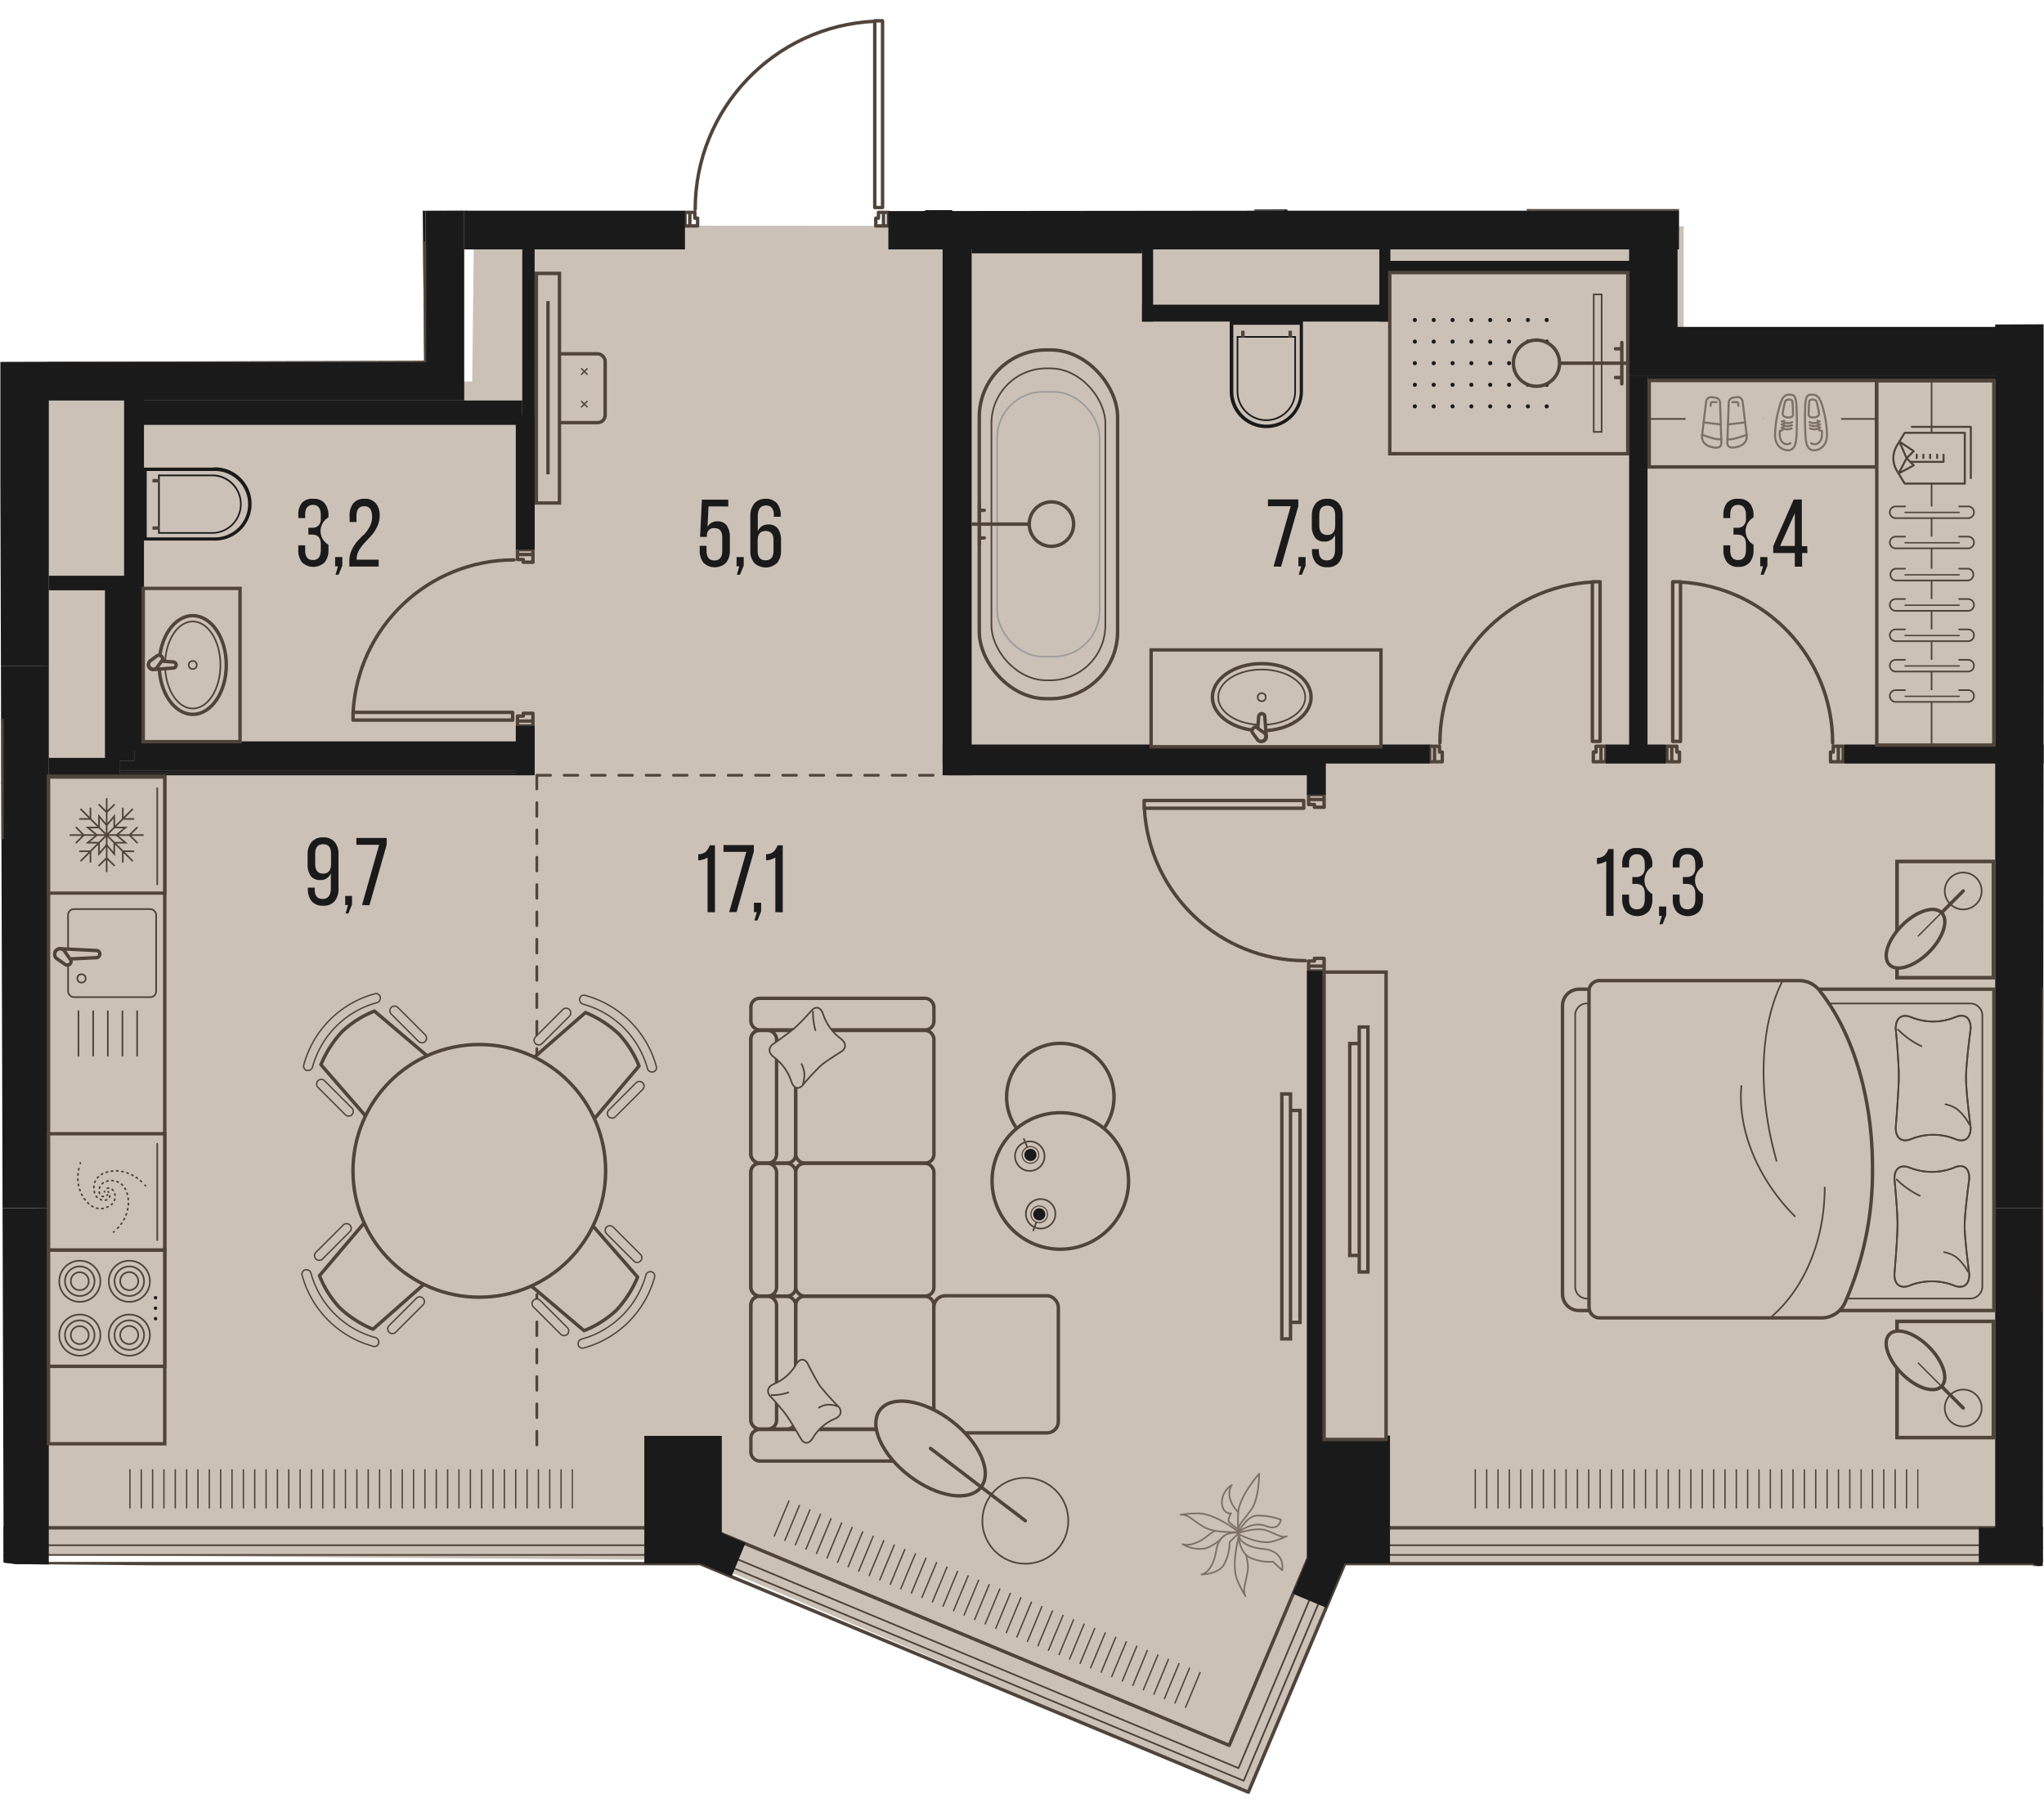 <svg version="1.1" xmlns="http://www.w3.org/2000/svg" xmlns:xlink="http://www.w3.org/1999/xlink" viewBox="199.607 408.297 299.166 263.818"><path d="m199.607 461.26 62.08-.187-.204-21.934 38.4-.138 5.86-26.331 24.952-4.373 2.48 30.761 112.185-.227-.046 17.162 53.459-.237-.183 181.721-101.955.663-13.741 33.975-81.466-34.042-99.44-.87c-.616-.08-1.233-.158-1.85-.237l-.53-175.706Z" fill="none"></path><path d="M206.347 464.129h62.37l.27-22.82 177.05.1v18.385h52.285v177.295l-101.893.039-14.11 33.45-79.941-33.95-97.574-.765 1.543-171.734Z" fill="#cbc1b7"></path><clipPath id="a"><path d="m199.607 461.26 62.08-.187-.204-21.934 38.4-.138 5.86-26.331 24.952-4.373 2.48 30.761 112.185-.227-.046 17.162 53.459-.237-.183 181.721-101.955.663-13.741 33.975-81.466-34.042-99.44-.87c-.616-.08-1.233-.158-1.85-.237l-.53-175.706Z" fill="none"></path></clipPath><g clip-path="url(#a)"><defs><clipPath></clipPath><clipPath></clipPath><clipPath></clipPath><clipPath></clipPath><clipPath></clipPath><clipPath></clipPath><clipPath></clipPath><clipPath></clipPath><clipPath></clipPath><clipPath></clipPath><clipPath></clipPath><clipPath></clipPath><clipPath></clipPath><clipPath></clipPath><clipPath></clipPath><clipPath></clipPath><clipPath></clipPath><clipPath></clipPath><clipPath></clipPath><clipPath id="b"><path fill="none" d="M414.2 623.318h66.19v6.08H414.2z"></path></clipPath><clipPath id="c"><path transform="rotate(-67.37 343.425 643.006)" fill="none" d="M340.385 609.656h6.08v66.7h-6.08z"></path></clipPath><clipPath id="d"><path fill="none" d="M217.28 623.318h66.19v6.08h-66.19z"></path></clipPath><clipPath></clipPath><clipPath></clipPath><clipPath></clipPath><clipPath></clipPath><clipPath></clipPath><clipPath></clipPath><clipPath></clipPath><clipPath></clipPath><clipPath></clipPath><clipPath></clipPath><clipPath></clipPath><clipPath></clipPath><clipPath></clipPath><clipPath></clipPath><clipPath id="e"><path fill="none" d="M405.72 454.058h21.23v14.78h-21.23z"></path></clipPath><clipPath></clipPath><clipPath></clipPath><clipPath></clipPath><clipPath></clipPath><clipPath></clipPath><clipPath></clipPath><clipPath></clipPath><clipPath></clipPath><clipPath></clipPath><clipPath></clipPath><clipPath></clipPath><clipPath></clipPath><clipPath></clipPath><pattern x="0" y="0" width="68.03" height="42.52" patternTransform="matrix(1 0 0 -1 693.63 -15164.012)" patternUnits="userSpaceOnUse"></pattern><pattern x="0" y="0" width="34.02" height="34.02" patternTransform="matrix(1 0 0 -1 251.44 -15266.072)" patternUnits="userSpaceOnUse"></pattern></defs><g data-name="Layer 1"><path fill="none" stroke="#51443a" stroke-dasharray="0 0 2 2" stroke-linecap="round" stroke-miterlimit="10" stroke-width=".4" d="M278.18 521.758h59.39m-59.39 0v109.56"></path><path fill="#cbc1b7" d="M402.75 620.898h89.23v10.92h-89.23z"></path><g fill="none" stroke="#50443a" stroke-miterlimit="10" stroke-width=".2" clip-path="url(#b)"><path d="M480.31 623.318v5.73m-1.66-5.73v5.73m-1.66-5.73v5.73m-1.66-5.73v5.73m-1.66-5.73v5.73m-1.66-5.73v5.73m-1.66-5.73v5.73m-1.66-5.73v5.73m-1.66-5.73v5.73m-1.67-5.73v5.73m-1.66-5.73v5.73m-1.66-5.73v5.73m-1.66-5.73v5.73m-1.66-5.73v5.73m-1.66-5.73v5.73m-1.66-5.73v5.73m-1.66-5.73v5.73m-1.66-5.73v5.73m-1.66-5.73v5.73m-1.67-5.73v5.73m-1.66-5.73v5.73m-1.66-5.73v5.73m-1.66-5.73v5.73m-1.66-5.73v5.73m-1.66-5.73v5.73m-1.66-5.73v5.73m-1.66-5.73v5.73m-1.66-5.73v5.73m-1.66-5.73v5.73m-1.67-5.73v5.73m-1.66-5.73v5.73m-1.66-5.73v5.73m-1.66-5.73v5.73m-1.66-5.73v5.73m-1.66-5.73v5.73m-1.66-5.73v5.73m-1.66-5.73v5.73m-1.66-5.73v5.73m-1.66-5.73v5.73m-1.67-5.73v5.73"></path></g><path fill="#cbc1b7" d="m299.873 630.677 4.201-10.08 82.997 34.6-4.201 10.08z"></path><g fill="none" stroke="#50443a" stroke-miterlimit="10" stroke-width=".2" clip-path="url(#c)"><path d="m376.85 653.588-2.21 5.29m.66-5.93-2.2 5.29m.66-5.93-2.21 5.29m.66-5.94-2.2 5.29m.66-5.93-2.2 5.29m.66-5.93-2.21 5.29m10.56-29.68-2.2 5.28m-7.7 18.46-2.2 5.29m10.56-29.68-2.2 5.29m-7.7 18.46-2.2 5.29m10.56-29.68-2.21 5.29m-7.69 18.46-2.21 5.29m10.56-29.68-2.2 5.28m-7.7 18.46-2.2 5.29m10.56-29.68-2.2 5.29m-7.7 18.46-2.2 5.29m10.56-29.68-2.21 5.29m-7.69 18.46-2.21 5.29m10.56-29.68-2.2 5.28m-7.7 18.46-2.2 5.29m.66-5.93-2.2 5.29m.66-5.93-2.21 5.29m.66-5.94-2.2 5.29m.66-5.93-2.2 5.29m.66-5.93-2.21 5.29m.66-5.94-2.2 5.29m.66-5.93-2.2 5.29m.66-5.93-2.21 5.29m.66-5.94-2.2 5.29m.66-5.93-2.21 5.29m.67-5.93-2.21 5.29m.66-5.94-2.2 5.29m.66-5.93-2.21 5.29m.67-5.93-2.21 5.29m.66-5.94-2.2 5.29m.66-5.93-2.21 5.29m.66-5.93-2.2 5.29m.66-5.94-2.2 5.29m-7.7 18.46-2.2 5.29m10.56-29.68-2.21 5.29m-7.69 18.46-2.21 5.29m10.56-29.68-2.2 5.29m-7.69 18.46-2.21 5.28m10.56-29.68-2.2 5.29m-7.7 18.46-2.2 5.29m10.56-29.68-2.21 5.29m-7.69 18.46-2.21 5.29m10.56-29.68-2.2 5.29m-7.69 18.46-2.21 5.28m10.56-29.68-2.2 5.29m-7.7 18.46-2.2 5.29m10.56-29.68-2.21 5.29m.66-5.93-2.2 5.29m.66-5.94-2.2 5.29m.66-5.93-2.21 5.29m.66-5.93-2.2 5.29m.66-5.94-2.2 5.29"></path></g><path fill="#cbc1b7" d="M205.83 620.898h89.23v10.92h-89.23z"></path><g fill="none" stroke="#50443a" stroke-miterlimit="10" stroke-width=".2" clip-path="url(#d)"><path d="M283.39 623.318v5.73m-1.66-5.73v5.73m-1.66-5.73v5.73m-1.66-5.73v5.73m-1.66-5.73v5.73m-1.66-5.73v5.73m-1.66-5.73v5.73m-1.66-5.73v5.73m-1.66-5.73v5.73m-1.66-5.73v5.73m-1.67-5.73v5.73m-1.66-5.73v5.73m-1.66-5.73v5.73m-1.66-5.73v5.73m-1.66-5.73v5.73m-1.66-5.73v5.73m-1.66-5.73v5.73m-1.66-5.73v5.73m-1.66-5.73v5.73m-1.66-5.73v5.73m-1.67-5.73v5.73m-1.66-5.73v5.73m-1.66-5.73v5.73m-1.66-5.73v5.73m-1.66-5.73v5.73m-1.66-5.73v5.73m-1.66-5.73v5.73m-1.66-5.73v5.73m-1.66-5.73v5.73m-1.66-5.73v5.73m-1.67-5.73v5.73m-1.66-5.73v5.73m-1.66-5.73v5.73m-1.66-5.73v5.73m-1.66-5.73v5.73m-1.66-5.73v5.73m-1.66-5.73v5.73m-1.66-5.73v5.73m-1.66-5.73v5.73m-1.66-5.73v5.73"></path></g><g fill="none" stroke="#50443a" stroke-width=".25"><path stroke-miterlimit="10" d="M417.91 397.338h1.42v11.87h-1.42z"></path><path stroke-miterlimit="10" d="M417.91 407.788h190.36v1.42H417.91z"></path><path stroke-miterlimit="10" d="M428.97 409.198h5.78v28.39h-5.78zm17.35 0h5.78v28.39h-5.78zm5.79 0h5.78v28.39h-5.78zm-11.57 0h5.78v28.39h-5.78zm-5.78 0h5.78v28.39h-5.78zm-11.57 0h5.78v28.39h-5.78zm46.27 0h5.78v28.39h-5.78zm-5.78 0h5.78v28.39h-5.78zm-5.79 0h5.78v28.39h-5.78zm40.49 0h5.78v28.39h-5.78zm-5.79 0h5.78v28.39h-5.78zm-5.78 0h5.78v28.39h-5.78zm-5.78 0h5.78v28.39h-5.78zm-5.79 0h5.78v28.39h-5.78zm-52.05 28.4h185.08v1.42H423.19z"></path><path stroke-linejoin="round" d="m425.12 425.388-1.93-1.99 1.93-1.98m102.15 1.98H423.19"></path></g><path fill="none" stroke="#50443a" stroke-linecap="round" stroke-linejoin="round" stroke-width=".5" d="M327.64 438.378v-27.04m1.14 27.04v.29m-1.14-27.33h1.14m0 27.33h-1.14m0 0v-.29m1.14-27.04v27.04m0 .29v-27.33m0 0h-1.14m0 0v27.33m0 0h1.14m.14 2.69v-1.98m0 0h-.74m0 0v.85m0 0h-.39m0 0v1.13m0 0h1.13m0-1.98v1.98m0 0h.71m0 0v-1.98m0 0h-.71m-28.35 1.98h1.14m0 0v-1.13m0 0h-.4m0 0v-.85m0 0h-.74m0 0v1.98m0-1.98h-.71m0 0v1.98m0 0h.71m0 0v-1.98m-31.74-4.78h27.04m-27.04 1.13h-.28m27.32-1.13v1.13m-27.32 0v-1.13m0 0h.28m27.04 1.13h-27.04m-.28 0h27.32m0 0v-1.13m0 0h-27.32m0 0v1.13m-2.7.14h1.99m0 0v-.74m0 0h-.85m0 0v-.39m0 0h-1.14m0 0v1.13m1.99 0h-1.99m0 0v.71m0 0h1.99m0 0v-.71m-1.99-28.35v1.14m0 0h1.14m0 0v-.4m178.58 108.26v-23.08m-1.14 23.08v.28m1.14-23.36h-1.14m0 23.36h1.14m0 0v-.28m-1.14-23.08v23.08m0 .28h1.14m0 0v-23.36m0 0h-1.14m0 0v23.36m24.24 2.98v-2.27m0 0h-.74m0 0v.85m0 0h-.4m0 0v1.42m0 0h1.14m0-2.27v2.27m0 0h.71m0 0v-2.27m0 0h-.71m-24.38 2.27h1.13m0 0v-1.42m0 0h-.39m0 0v-.85m0 0h-.74m0 0v2.27m0-2.27h-.71m0 0v2.27m0 0h.71m0 0v-2.27m-11.62-.99v-23.08m1.13 23.08v.28m-1.13-23.36h1.13m0 23.36h-1.13m0 0v-.28m1.13-23.08v23.08m0 .28v-23.36m0 0h-1.13m0 0v23.36m0 0h1.13m.14 2.98v-2.27m0 0h-.73m0 0v.85m0 0h-.4m0 0v1.42m0 0h1.13m0-2.27v2.27m0 0h.71m0 0v-2.27m0 0h-.71m-24.37 2.27h1.13m0 0v-1.42m0 0h-.4m0 0v-.85m0 0h-.73m0 0v2.27m0-2.27h-.71m0 0v2.27m0 0h.71m0 0v-2.27m-19.42 9.07h-23.08m23.08-1.13h.28m-23.36 1.13v-1.13m23.36 0v1.13m0 0h-.28m-23.08-1.13h23.08m.28 0h-23.36m0 0v1.13m0 0h23.36m0 0v-1.13m2.98-.15h-2.27m0 0v.74m0 0h.85m0 0v.4m0 0h1.42m0 0v-1.14m-2.27 0h2.27m0 0v-.7m0 0h-2.27m0 0v.7m2.27 24.38v-1.13m0 0h-1.42m0 0v.39m0 0h-.85m0 0v.74m0 0h2.27m-2.27 0v.71m0 0h2.27m0 0v-.71m0 0h-2.27m-116.79-37.13h-23.07m23.07 1.13h.29m-23.36-1.13v1.13m23.36 0v-1.13m0 0h-.29m-23.07 1.13h23.07m.29 0v-1.13m0 0h-23.36m0 0v1.13m0 0h23.36m2.97-24.23h-2.26m0 0v.73m0 0h.85m0 0v.4m0 0h1.41m0 0v-1.13m-2.26 0h2.26m0 0v-.71m0 0h-2.26m0 0v.71m2.26 24.37v-1.13m0 0h-1.41m0 0v.4m0 0h-.85m0 0v.73m0 0h2.26m-2.26 0v.71m0 0h2.26m0 0v-.71m0 0h-2.26m52.29-102.41c-14.704.683-26.275 12.8-26.28 27.52m-5.52-4.34c-.685-14.706-12.81-26.276-27.53-26.27m199.53 108.71c.002-12.531-9.798-22.875-22.31-23.55m-12.87 0c-12.512.675-22.308 11.02-22.3 23.55m-43.26 9.55c.68 12.51 11.02 22.307 23.55 22.31m-115.81-58.65c-12.53.002-22.87 9.8-23.55 22.31"></path><g fill="none" stroke="#50443a" stroke-linecap="square" stroke-linejoin="round"><path stroke-width=".5" d="m6.21 51.108 69.22-40.47 24.27 42.97h104.79l54.95-45.09 36.74 45.09h104.74l38.52-45.09 53.03 45.09h104.39l27.17-41.59 64.51 41.59h104.88l14.28-32.69 77.52 32.69h104.37l5.44-19.62 85.15 19.62h99.56v580.71l-68.3 40.34-23.91-42.77H982.48l-54.25 44.68-36.96-44.68H785.16l-37.69 44.68-52.65-44.68H589.58l-26.85 40.86-64.01-40.86H392.95l-13.43 31.84-76.4-31.84H196.31l-4.74 18.99-83.89-18.99H6.21V51.108z"></path><path stroke-width=".25" d="M693.89 634.438H590.95l-27.47 41.81-65.51-41.81H394.64l-13.76 32.62-78.27-32.62H198.3l-4.86 19.48-86.04-19.48H3.66V49.648l72.72-42.52 24.81 43.93h102.38l56.23-46.13 37.59 46.13h102.35l39.42-46.13 54.25 46.13h102.06l27.81-42.56 66.01 42.56h102.46l14.62-33.47 79.37 33.47h101.91l5.58-20.1 87.24 20.1h101.82v584.72l-71.8 42.4-24.46-43.74H983.39l-55.5 45.71-37.82-45.71H786.34l-38.57 45.73-53.88-45.73z"></path><path stroke-width=".25" d="M693.37 635.858H591.72l-27.82 42.34-66.34-42.34H395.58l-13.94 33.05-79.31-33.05H199.41l-4.93 19.75-87.24-19.75H2.25V48.838L76.9 5.178l25.11 44.47h101.06L260 2.928l38.07 46.72h101.02L439 2.928l54.93 46.72h100.78l28.15-43.1 66.85 43.1h101.12l14.8-33.91 80.39 33.91h100.55l5.65-20.38 88.41 20.38h103.08v586.94l-73.75 43.55-24.76-44.28H983.9l-56.2 46.29-38.3-46.29H787l-39.07 46.31-54.56-46.31z"></path><path stroke-width=".5" d="M692.9 637.128H592.4l-28.13 42.82-67.09-42.82H396.43l-14.11 33.45-80.25-33.45H200.41l-5 20-88.31-20H.97V48.108l76.41-44.68 25.38 44.94h99.85l57.57-47.24 38.49 47.24h99.83l40.35-47.23 55.55 47.23h99.62l28.47-43.58 67.59 43.58h99.91l14.97-34.29 81.32 34.29h99.32l5.72-20.61 89.46 20.61h104.2v588.95l-75.49 44.58-25.04-44.77H984.36l-56.83 46.81-38.73-46.81H787.59l-39.51 46.84-55.18-46.84z"></path></g><path fill="#1a1a1a" d="M491.63 585.118h7.09v51.87h-7.09zm-291.97 0h7.09v52.16h-7.09zm299.06-145.99h148.82v5.67H498.72zm-231.17 0h32.31v5.67h-32.31z"></path><path fill="#1a1a1a" fill-rule="evenodd" d="M329.63 444.798h162v-5.67H389.21l-59.58.06v5.61z"></path><path fill="#1a1a1a" d="M206.75 461.238h60.8v5.67h-60.8zm55.13-24.66h5.67v24.66h-5.67zm229.75 2.55h7.09v66.61h-7.09zm-291.97 3.69h7.09v62.93h-7.09zm192.05 175.58h11.34v18.7h-11.34zm-97.8.03h11.34v18.69h-11.34zm151.23-162.29h46.49v7.09h-46.49zm-7.09-11.34h7.09v18.43h-7.09zm-102.47-45.35h3.4v40.11h-3.4zm156.05 106.29h7.09v79.37h-7.09z"></path><path fill="#1a1a1a" d="M199.66 505.738h7.09v79.37h-7.09zm183.54-103.46h4.25v36.85h-4.25zm86.34 114.98h50.29v2.78h-50.29zm-34.89 0h8.78v2.78h-8.78zm-97.08 0h71.29v2.78h-71.29z"></path><path fill="#1a1a1a" d="M390.88 517.938h2.78v6.66h-2.78zm0 32.45h2.78v85.84h-2.78zm47.17-87.16h2.69v54.99h-2.69zm-36.56-21.26h1.62v13.39h-1.62zm-34.73 0h1.62v13.39h-1.62z"></path><path fill="#1a1a1a" d="M366.76 452.888h36.34v2.47h-36.34zm35.58-6.42h35.92v1.87h-35.92zm-64.07 71.04h53.57v4.25h-53.57z"></path><path fill="#1a1a1a" d="M337.57 444.798h4.25v76.96h-4.25zm-62.47 24.25h2.77v19.67h-2.77zm0 45.47h2.77v7.23h-2.77z"></path><path fill="#1a1a1a" d="M217.09 521.408h60.38v.35h-60.38zm0-1.78h58.96v1.42h-58.96z"></path><path fill="#1a1a1a" d="M219.26 516.798h56.79v3.31h-56.79zm.24-49.89h56.55v3.57H219.5z"></path><path fill="#1a1a1a" d="M218.74 462.978h1.94v55.23h-1.94zm-1.65 58.07h60.38v.35h-60.38z"></path><path fill="#1a1a1a" fill-rule="evenodd" d="m107.39 444.378 92.93-.06v-2.07h-92.93v2.13z"></path><path fill="#1a1a1a" d="M139.28 511.158h60.38v2.76h-60.38zm202.54-66.36h24.94v.57h-24.94zm-135.07 74.41h10.35v2.55h-10.35z"></path><path fill="#1a1a1a" d="M214.97 492.558h4.3v27.07h-4.3zm-8.22 0h8.22v2.13h-8.22zm11.02-26.62h2.13v26.62h-2.13zm58.28-22.67h1.81v26.62h-1.81zm-8.5-6.69h.57v2.55h-.57zm67.46-37.13h.57v40.11h-.57zm52.45 2.26h.57v37.61h-.57zm53.29 61.52h51.2v.57h-51.2zm-241.09-20.98h7.09v.57h-7.09zm61.65-5.67h.57v24.66h-.57zm-67.751 206.396 2.713-10.433 5.13 1.335-2.714 10.433z"></path><path fill="#1a1a1a" d="M196.24 631.918h5.86v1.74h-5.86zm101.52 3.398 2.026-4.898 8.926 3.692-2.026 4.898zm91.05 6.212 3.47-8.293 4.89 2.045-3.47 8.293zm100.42-9.65h9.33v5.23h-9.33z"></path><path fill="#1a1a1a" d="m494.496 635.342 2.857-4.38 7.412 4.835-2.857 4.38z"></path><path fill="#cbc1b7" stroke="#50443a" stroke-miterlimit="10" stroke-width=".5" d="M368.09 503.408h33.64v14.17h-33.64z"></path><ellipse cx="384.279" cy="510.328" rx="7.22" ry="4.91" fill="#cbc1b7" stroke="#50443a" stroke-miterlimit="10" stroke-width=".5"></ellipse><ellipse cx="384.279" cy="510.328" rx="6.37" ry="4.05" fill="none" stroke="#50443a" stroke-miterlimit="10" stroke-width=".24"></ellipse><circle cx="384.279" cy="510.328" r=".59" fill="none" stroke="#50443a" stroke-miterlimit="10" stroke-width=".24"></circle><path d="m384.72 513.128.23 3a.67.67 0 1 1-1.34 0l.22-3a.49.49 0 0 1 .45-.39c.13.01.43.11.44.39Z" fill="#cbc1b7" fill-rule="evenodd" stroke="#50443a" stroke-miterlimit="10" stroke-width=".5"></path><path d="m383.68 514.858 1 .72a.7.7 0 0 1 .01.99l-.01.01a.7.7 0 0 1-.99.01l-.01-.01-.72-1a.48.48 0 0 1 0-.61.45.45 0 0 1 .72-.11Z" fill="#cbc1b7" fill-rule="evenodd" stroke="#50443a" stroke-miterlimit="10" stroke-width=".5"></path><path fill="#cbc1b7" stroke="#50443a" stroke-miterlimit="10" stroke-width=".5" d="M403.02 448.188h34.84v26.51h-34.84z"></path><g fill="#1a1a1a" clip-path="url(#e)"><circle cx="406.689" cy="455.128" r=".3"></circle><circle cx="406.689" cy="458.288" r=".3"></circle><circle cx="406.689" cy="461.448" r=".3"></circle><circle cx="406.689" cy="464.608" r=".3"></circle><circle cx="406.689" cy="467.768" r=".3"></circle><circle cx="409.449" cy="455.128" r=".3"></circle><circle cx="409.449" cy="458.288" r=".3"></circle><circle cx="409.449" cy="461.448" r=".3"></circle><circle cx="409.449" cy="464.608" r=".3"></circle><circle cx="409.449" cy="467.768" r=".3"></circle><circle cx="412.209" cy="455.128" r=".3"></circle><circle cx="412.209" cy="458.288" r=".3"></circle><circle cx="412.209" cy="461.448" r=".3"></circle><circle cx="412.209" cy="464.608" r=".3"></circle><circle cx="412.209" cy="467.768" r=".3"></circle><circle cx="414.959" cy="455.128" r=".3"></circle><circle cx="414.959" cy="458.288" r=".3"></circle><circle cx="414.959" cy="461.448" r=".3"></circle><circle cx="414.959" cy="464.608" r=".3"></circle><circle cx="414.959" cy="467.768" r=".3"></circle><circle cx="417.719" cy="455.128" r=".3"></circle><circle cx="417.719" cy="458.288" r=".3"></circle><circle cx="417.719" cy="461.448" r=".3"></circle><circle cx="417.719" cy="464.608" r=".3"></circle><circle cx="417.719" cy="467.768" r=".3"></circle><circle cx="420.479" cy="455.128" r=".3"></circle><circle cx="420.479" cy="458.288" r=".3"></circle><circle cx="420.479" cy="461.448" r=".3"></circle><circle cx="420.479" cy="464.608" r=".3"></circle><circle cx="420.479" cy="467.768" r=".3"></circle><circle cx="423.239" cy="455.128" r=".3"></circle><circle cx="423.239" cy="458.288" r=".3"></circle><circle cx="423.239" cy="461.448" r=".3"></circle><circle cx="423.239" cy="464.608" r=".3"></circle><circle cx="423.239" cy="467.768" r=".3"></circle><circle cx="425.989" cy="455.128" r=".3"></circle><circle cx="425.989" cy="458.288" r=".3"></circle><circle cx="425.989" cy="461.448" r=".3"></circle><circle cx="425.989" cy="464.608" r=".3"></circle><circle cx="425.989" cy="467.768" r=".3"></circle></g><path fill="#cbc1b7" stroke="#50443a" stroke-miterlimit="10" stroke-width=".24" d="M432.87 451.388h1.16v20.12h-1.16z"></path><path fill="none" stroke="#50443a" stroke-miterlimit="10" stroke-width=".5" d="M437.86 461.448h-9.99"></path><path fill="none" stroke="#50443a" stroke-linecap="round" stroke-miterlimit="10" stroke-width=".5" d="M436.98 458.418v6.06m0-5.13h-.92m.92 4.2h-.92"></path><circle cx="424.489" cy="461.448" r="3.38" fill="#cbc1b7" stroke="#50443a" stroke-miterlimit="10" stroke-width=".5"></circle><path d="M384.95 470.698a5.11 5.11 0 0 1-5.11-5.11v-10h10.22v10a5.11 5.11 0 0 1-5.11 5.11Z" fill="#cbc1b7"></path><path d="M389.84 455.828v9.76a4.86 4.86 0 0 1-9.72 0v-9.76h9.72m.5-.5h-10.75v10.26a5.36 5.36 0 1 0 10.72 0v-10.26h.03Z" fill="#1a1a1a"></path><path d="M389.05 457.718v7.85a4.1 4.1 0 0 1-8.2 0v-7.85h8.2m.24-.24h-8.68v8.09a4.34 4.34 0 0 0 8.68 0v-8.09Z" fill="#1a1a1a"></path><path fill="none" stroke="#50443a" stroke-miterlimit="10" stroke-width=".5" d="M381.52 457.718v-1.02m6.93 1.02v-1.02"></path><path d="M220.84 487.188v-10.21h10a5.11 5.11 0 1 1 0 10.21h-10Z" fill="#cbc1b7"></path><path d="M230.84 477.228a4.86 4.86 0 1 1 0 9.71h-9.76v-9.71h9.76m0-.5h-10.28v10.68h10.28a5.36 5.36 0 1 0 0-10.71v.03Z" fill="#1a1a1a"></path><path d="M230.84 477.988a4.1 4.1 0 0 1 0 8.19h-7.85v-8.19h7.85m0-.24h-8.09v8.66h8.09a4.34 4.34 0 0 0 0-8.67v.01Z" fill="#1a1a1a"></path><path fill="none" stroke="#50443a" stroke-miterlimit="10" stroke-width=".5" d="M222.95 478.648h-1.02m1.02 6.93h-1.02"></path><rect x="342.939" y="459.508" width="20.24" height="51.04" rx="9.79" ry="9.79" fill="#cbc1b7" stroke="#50443a" stroke-miterlimit="10" stroke-width=".5"></rect><rect x="344.719" y="462.208" width="16.67" height="45.65" rx="8.05" ry="8.05" fill="#cbc1b7" stroke="#50443a" stroke-miterlimit="10" stroke-width=".24"></rect><rect x="345.559" y="465.648" width="14.99" height="38.75" rx="6.7" ry="6.7" fill="#cbc1b7" stroke="#9d9d9c" stroke-miterlimit="10" stroke-width=".24"></rect><path fill="none" stroke="#50443a" stroke-miterlimit="10" stroke-width=".5" d="M341.82 484.998h9.9"></path><path fill="none" stroke="#50443a" stroke-linecap="round" stroke-miterlimit="10" stroke-width=".5" d="M342.96 482.088v5.83m0-4.94h.7m-.7 4.05h.7"></path><circle cx="353.499" cy="484.998" r="3.25" fill="#cbc1b7" stroke="#50443a" stroke-miterlimit="10" stroke-width=".5"></circle><path fill="#cbc1b7" stroke="#50443a" stroke-miterlimit="10" stroke-width=".5" d="M220.57 494.408h14.17v22.43h-14.17z"></path><ellipse cx="227.819" cy="505.618" rx="4.91" ry="7.22" fill="#cbc1b7" stroke="#50443a" stroke-miterlimit="10" stroke-width=".5"></ellipse><ellipse cx="227.819" cy="505.618" rx="4.05" ry="6.37" fill="none" stroke="#50443a" stroke-miterlimit="10" stroke-width=".24"></ellipse><circle cx="227.819" cy="505.618" r=".59" fill="none" stroke="#50443a" stroke-miterlimit="10" stroke-width=".24"></circle><path d="m225.01 506.058-3 .23a.67.67 0 0 1-.67-.67.67.67 0 0 1 .67-.66l3 .22a.47.47 0 0 1 .39.44c-.01.14-.11.43-.39.44Z" fill="#cbc1b7" fill-rule="evenodd" stroke="#50443a" stroke-miterlimit="10" stroke-width=".5"></path><path d="m223.28 505.028-.72 1a.71.71 0 0 1-1 0 .7.7 0 0 1-.01-.99l.01-.01 1-.73a.5.5 0 0 1 .61 0 .46.46 0 0 1 .11.73Z" fill="#cbc1b7" fill-rule="evenodd" stroke="#50443a" stroke-miterlimit="10" stroke-width=".5"></path><path fill="#cbc1b7" stroke="#50443a" stroke-miterlimit="10" stroke-width=".5" d="M206.71 521.898h17.01v97.69h-17.01z"></path><path fill="#cbc1b7" stroke="#50443a" stroke-miterlimit="10" stroke-width=".5" d="M206.71 591.248h17.01v17.01h-17.01z"></path><circle cx="211.289" cy="595.808" r="3.01" fill="none" stroke="#50443a" stroke-linecap="round" stroke-miterlimit="10" stroke-width=".24"></circle><path d="M213.44 595.808a2.16 2.16 0 1 0-2.17 2.15h.01a2.16 2.16 0 0 0 2.16-2.15Z" fill="none" stroke="#50443a" stroke-linecap="round" stroke-miterlimit="10" stroke-width=".24"></path><path d="M212.59 595.808a1.31 1.31 0 1 0-1.32 1.3h.01a1.3 1.3 0 0 0 1.31-1.29v-.01Z" fill="none" stroke="#50443a" stroke-linecap="round" stroke-miterlimit="10" stroke-width=".24"></path><circle cx="211.289" cy="603.688" r="3.01" fill="none" stroke="#50443a" stroke-linecap="round" stroke-miterlimit="10" stroke-width=".24"></circle><path d="M213.44 603.688a2.16 2.16 0 1 0-2.16 2.16h0a2.16 2.16 0 0 0 2.16-2.16Z" fill="none" stroke="#50443a" stroke-linecap="round" stroke-miterlimit="10" stroke-width=".24"></path><path d="M212.59 603.688a1.31 1.31 0 1 0-1.31 1.31h0a1.31 1.31 0 0 0 1.31-1.31Z" fill="none" stroke="#50443a" stroke-linecap="round" stroke-miterlimit="10" stroke-width=".24"></path><circle cx="218.539" cy="595.808" r="3.01" fill="none" stroke="#50443a" stroke-linecap="round" stroke-miterlimit="10" stroke-width=".24"></circle><path d="M220.69 595.808a2.16 2.16 0 1 0-2.17 2.15h.01a2.16 2.16 0 0 0 2.16-2.15Z" fill="none" stroke="#50443a" stroke-linecap="round" stroke-miterlimit="10" stroke-width=".24"></path><path d="M219.84 595.808a1.32 1.32 0 1 0-1.32 1.3 1.31 1.31 0 0 0 1.32-1.3v0Z" fill="none" stroke="#50443a" stroke-linecap="round" stroke-miterlimit="10" stroke-width=".24"></path><circle cx="218.539" cy="603.688" r="3.01" fill="none" stroke="#50443a" stroke-linecap="round" stroke-miterlimit="10" stroke-width=".24"></circle><path d="M220.69 603.688a2.16 2.16 0 1 0-2.16 2.16h0a2.16 2.16 0 0 0 2.16-2.16Z" fill="none" stroke="#50443a" stroke-linecap="round" stroke-miterlimit="10" stroke-width=".24"></path><path d="M219.84 603.688a1.32 1.32 0 1 0-2.64-.02 1.32 1.32 0 0 0 2.64.02Z" fill="none" stroke="#50443a" stroke-linecap="round" stroke-miterlimit="10" stroke-width=".24"></path><circle cx="222.369" cy="598.218" r=".25" fill="#1a1a1a"></circle><circle cx="222.369" cy="599.748" r=".25" fill="#1a1a1a"></circle><circle cx="222.369" cy="601.278" r=".25" fill="#1a1a1a"></circle><path fill="#cbc1b7" stroke="#50443a" stroke-miterlimit="10" stroke-width=".5" d="M206.71 522.008h17.01v17.01h-17.01z"></path><path fill="none" stroke="#50443a" stroke-linecap="round" stroke-miterlimit="10" stroke-width=".24" d="M213.94 529.398h-1.49l1.33 1.11m.16 1.12h-1.49l1.33-1.12m.32 1.28v1.49l1.12-1.33"></path><path fill="none" stroke="#50443a" stroke-linecap="round" stroke-miterlimit="10" stroke-width=".24" d="M216.33 531.788v1.49l-1.12-1.33m1.29-.32h1.48l-1.33-1.12"></path><path fill="none" stroke="#50443a" stroke-linecap="round" stroke-miterlimit="10" stroke-width=".24" d="M216.5 529.398h1.48l-1.33 1.12m-.32-1.28v-1.49l-1.11 1.33m-1.12.16v-1.49l1.12 1.33m0 1.43h-5.32m1.97 0-1.1-1.1m0 2.21 1.1-1.11m3.35 0-3.76 3.76m1.39-1.39h-1.56m1.56 1.56v-1.56m2.37-2.37v5.32m0-1.97-1.11 1.1m2.21 0-1.1-1.1m0-3.35 3.76 3.76m-1.4-1.39v1.56m1.57-1.56h-1.57m-2.36-2.37h5.31m-1.97 0 1.11 1.11m0-2.21-1.11 1.1m-3.34 0 3.76-3.76m-1.4 1.4h1.57m-1.57-1.56v1.56m-2.36 2.36v-5.31m0 1.97 1.1-1.1m-2.21 0 1.11 1.1m0 3.34-3.76-3.76m1.39 1.4v-1.56m-1.56 1.56h1.56m9.77-4.51v14.09"></path><path fill="#cbc1b7" stroke="#50443a" stroke-miterlimit="10" stroke-width=".5" d="M206.71 574.218h17.01v17.01h-17.01z"></path><g fill="none" stroke="#50443a" stroke-linecap="round" stroke-linejoin="round" stroke-width=".24"><path d="m215.36 583.158-.08.07"></path><path d="M214.74 583.408a.6.6 0 0 1-.32-.12.9.9 0 0 1-.31-.67c0-.76.49-1.54 1.83-1.54.94 0 2.4.61 2.47 3.23h0a5.56 5.56 0 0 1-1.87 4" stroke-dasharray="0 0 .19 .58"></path><path d="m216.31 588.548-.08.06"></path></g><g fill="none" stroke="#50443a" stroke-linecap="round" stroke-linejoin="round" stroke-width=".24"><path d="M214.9 582.728v-.09"></path><path d="M215.31 582.198a.53.53 0 0 1 .33 0 .89.89 0 0 1 .61.42 1.58 1.58 0 0 1-.8 2.26c-.82.47-2.39.68-3.77-1.55h0a5.61 5.61 0 0 1-.41-4.41" stroke-dasharray="0 0 .19 .58"></path><path d="M211.36 578.558v-.09"></path></g><g fill="none" stroke="#50443a" stroke-linecap="round" stroke-linejoin="round" stroke-width=".24"><path d="m215.44 582.698.06.08"></path><path d="M215.69 583.318a.54.54 0 0 1-.13.32.87.87 0 0 1-.67.31c-.76 0-1.54-.49-1.54-1.83 0-1 .62-2.4 3.24-2.47h0a5.63 5.63 0 0 1 4 1.87" stroke-dasharray="0 0 .19 .58"></path><path d="m220.84 581.748.07.08"></path></g><path fill="none" stroke="#50443a" stroke-linecap="round" stroke-miterlimit="10" stroke-width=".24" d="M222.62 575.678v14.09"></path><path fill="#cbc1b7" d="M207.05 539.268h16.33v25.24h-16.33z"></path><rect x="209.569" y="541.338" width="12.89" height="12.89" rx=".85" ry=".85" fill="none" stroke="#50443a" stroke-linecap="round" stroke-miterlimit="10" stroke-width=".24"></rect><path d="m213.77 547.408-5.35-.27a.78.78 0 0 0-.79.77v.01c0 .436.353.79.79.79l5.35-.26a.56.56 0 0 0 .45-.53.51.51 0 0 0-.45-.51Z" fill="#cbc1b7" fill-rule="evenodd" stroke="#50443a" stroke-miterlimit="10" stroke-width=".5"></path><path d="m209.84 548.628-.85-1.23a.82.82 0 0 0-1.16 0 .81.81 0 0 0 .05 1.16l1.22.85a.58.58 0 0 0 .72 0 .53.53 0 0 0 .02-.78Z" fill="#cbc1b7" fill-rule="evenodd" stroke="#50443a" stroke-miterlimit="10" stroke-width=".5"></path><circle cx="211.539" cy="551.488" r=".61" fill="none" stroke="#50443a" stroke-linecap="round" stroke-miterlimit="10" stroke-width=".24"></circle><path fill="none" stroke="#50443a" stroke-linecap="round" stroke-miterlimit="10" stroke-width=".24" d="M211.09 556.278v6.53m2.15-6.53v6.53m2.15-6.53v6.53m2.14-6.53v6.53m2.15-6.53v6.53"></path><rect x="278.109" y="460.078" width="10.07" height="10.07" rx="1.1" ry="1.1" fill="#cbc1b7" stroke="#50443a" stroke-miterlimit="10" stroke-width=".5"></rect><path fill="none" stroke="#50443a" stroke-linecap="round" stroke-miterlimit="10" stroke-width=".2" d="m281.34 462.258-.82.82m0-.82.82.82m4.2-.82-.82.82m0-.82.82.82m-4.2 3.95-.82.82m0-.82.82.82m4.2-.82-.82.82m0-.82.82.82"></path><path fill="#cbc1b7" stroke="#50443a" stroke-miterlimit="10" stroke-width=".5" d="M278.11 448.308h3.38v33.6h-3.38z"></path><path fill="none" stroke="#50443a" stroke-miterlimit="10" stroke-width=".5" d="M279.81 452.368v25.34"></path><path fill="#cbc1b7" stroke="#50443a" stroke-miterlimit="10" stroke-width=".5" d="M166.99 438.618h33.6v3.38h-33.6zm226.42 111.94h9.07v68.4h-9.07z"></path><path d="M254.18 605.308a14.78 14.78 0 0 1-10.34-10.33.65.65 0 0 1 .42-.84h.11a.67.67 0 0 1 .76.51 13.45 13.45 0 0 0 9.39 9.39.67.67 0 0 1 .51.76v.11a.65.65 0 0 1-.85.4Z" fill="#cbc1b7"></path><path d="M254.18 605.308a14.78 14.78 0 0 1-10.34-10.33.65.65 0 0 1 .42-.84h.11a.67.67 0 0 1 .76.51 13.45 13.45 0 0 0 9.39 9.39.67.67 0 0 1 .51.76v.11a.65.65 0 0 1-.85.4Z" fill="none" stroke="#50443a" stroke-miterlimit="10" stroke-width=".2"></path><path d="M254.2 602.828a16.19 16.19 0 0 1-4.83-3.1 14.85 14.85 0 0 1-3-4.74l6.92-8.16a1.75 1.75 0 0 1 2.27-.09 38.517 38.517 0 0 1 3.75 3 37.154 37.154 0 0 1 3 3.74 1.73 1.73 0 0 1-.09 2.27l-8.02 7.08Z" fill="#cbc1b7" stroke="#50443a" stroke-linecap="round" stroke-linejoin="round" stroke-width=".5"></path><path d="M250.817 587.57a.687.687 0 0 1-.003.972l-3.995 3.996a.687.687 0 0 1-.973.003.687.687 0 0 1 .004-.972l3.995-3.995a.687.687 0 0 1 .972-.004Zm10.71 10.72a.687.687 0 0 1-.003.973l-3.995 3.995a.687.687 0 0 1-.973.003.687.687 0 0 1 .004-.972l3.995-3.995a.687.687 0 0 1 .972-.004Z" fill="#cbc1b7" stroke="#50443a" stroke-miterlimit="10" stroke-width=".2"></path><path d="M295.41 595.228a14.8 14.8 0 0 1-10.33 10.33.65.65 0 0 1-.84-.42v-.11a.67.67 0 0 1 .51-.76 13.46 13.46 0 0 0 9.4-9.4.67.67 0 0 1 .69-.46h.11a.66.66 0 0 1 .462.81l-.003.01Z" fill="#cbc1b7"></path><path d="M295.41 595.228a14.8 14.8 0 0 1-10.33 10.33.65.65 0 0 1-.84-.42v-.11a.67.67 0 0 1 .51-.76 13.46 13.46 0 0 0 9.4-9.4.67.67 0 0 1 .69-.46h.11a.66.66 0 0 1 .462.81l-.003.01Z" fill="none" stroke="#50443a" stroke-miterlimit="10" stroke-width=".2"></path><path d="M292.93 595.198a16.18 16.18 0 0 1-3.1 4.84 14.93 14.93 0 0 1-4.74 3l-8.16-6.92a1.73 1.73 0 0 1-.09-2.27 23.87 23.87 0 0 1 6.79-6.79 1.75 1.75 0 0 1 2.27.09l7.03 8.05Z" fill="#cbc1b7" stroke="#50443a" stroke-linecap="round" stroke-linejoin="round" stroke-width=".5"></path><path d="M277.678 598.592a.687.687 0 0 1 .973.003l3.995 3.995c.27.27.27.705.003.973a.687.687 0 0 1-.972-.004l-3.995-3.995a.687.687 0 0 1-.004-.972Zm10.703-10.714a.687.687 0 0 1 .973.004l3.995 3.995c.27.27.27.705.003.972a.687.687 0 0 1-.972-.003l-3.995-3.995a.687.687 0 0 1-.004-.973Z" fill="#cbc1b7" stroke="#50443a" stroke-miterlimit="10" stroke-width=".2"></path><path d="M244.09 564.078a14.78 14.78 0 0 1 10.33-10.33.65.65 0 0 1 .84.42v.11a.67.67 0 0 1-.51.76 13.46 13.46 0 0 0-9.4 9.4.67.67 0 0 1-.76.51h-.11a.65.65 0 0 1-.39-.87Z" fill="#cbc1b7"></path><path d="M244.09 564.078a14.78 14.78 0 0 1 10.33-10.33.65.65 0 0 1 .84.42v.11a.67.67 0 0 1-.51.76 13.46 13.46 0 0 0-9.4 9.4.67.67 0 0 1-.76.51h-.11a.65.65 0 0 1-.39-.87Z" fill="none" stroke="#50443a" stroke-miterlimit="10" stroke-width=".2"></path><path d="M246.58 564.108a16 16 0 0 1 3.1-4.84 15 15 0 0 1 4.73-3l8.16 6.93a1.71 1.71 0 0 1 .09 2.26 23.21 23.21 0 0 1-6.79 6.79 1.74 1.74 0 0 1-2.27-.08l-7.02-8.06Z" fill="#cbc1b7" stroke="#50443a" stroke-linecap="round" stroke-linejoin="round" stroke-width=".5"></path><path d="M261.842 560.705a.687.687 0 0 1-.973-.003l-3.995-3.996a.687.687 0 0 1-.003-.972.687.687 0 0 1 .972.004l3.995 3.995c.27.27.271.705.004.972Zm-10.727 10.727a.687.687 0 0 1-.973-.004l-3.995-3.995a.687.687 0 0 1-.003-.972.687.687 0 0 1 .972.003l3.995 3.996c.27.27.271.704.004.972Z" fill="#cbc1b7" stroke="#50443a" stroke-miterlimit="10" stroke-width=".2"></path><path d="M285.32 553.988a14.83 14.83 0 0 1 10.34 10.34.65.65 0 0 1-.43.84h-.1a.66.66 0 0 1-.76-.51 13.48 13.48 0 0 0-9.4-9.4.67.67 0 0 1-.51-.76v-.11a.65.65 0 0 1 .86-.4Z" fill="#cbc1b7"></path><path d="M285.32 553.988a14.83 14.83 0 0 1 10.34 10.34.65.65 0 0 1-.43.84h-.1a.66.66 0 0 1-.76-.51 13.48 13.48 0 0 0-9.4-9.4.67.67 0 0 1-.51-.76v-.11a.65.65 0 0 1 .86-.4Z" fill="none" stroke="#50443a" stroke-miterlimit="10" stroke-width=".2"></path><path d="M285.3 556.478a16.31 16.31 0 0 1 4.84 3.1 14.83 14.83 0 0 1 3 4.73l-6.92 8.17a1.75 1.75 0 0 1-2.27.09 23.73 23.73 0 0 1-6.79-6.8 1.74 1.74 0 0 1 .09-2.26l8.05-7.03Z" fill="#cbc1b7" stroke="#50443a" stroke-linecap="round" stroke-linejoin="round" stroke-width=".5"></path><path d="M288.704 571.733a.687.687 0 0 1 .003-.972l3.996-3.995a.687.687 0 0 1 .972-.004.687.687 0 0 1-.004.973l-3.995 3.995a.687.687 0 0 1-.972.003Zm-10.727-10.716a.687.687 0 0 1 .003-.972l3.996-3.996a.687.687 0 0 1 .972-.003.687.687 0 0 1-.004.972l-3.995 3.995a.687.687 0 0 1-.972.004Z" fill="#cbc1b7" stroke="#50443a" stroke-miterlimit="10" stroke-width=".2"></path><circle cx="269.759" cy="579.648" r="18.49" fill="#cbc1b7" stroke="#50443a" stroke-miterlimit="10" stroke-width=".5"></circle><rect x="309.509" y="559.098" width="6.57" height="19.41" rx="1.26" ry="1.26" fill="#cbc1b7" stroke="#50443a" stroke-linecap="round" stroke-linejoin="round" stroke-width=".5"></rect><rect x="309.509" y="554.398" width="26.79" height="4.62" rx="1.26" ry="1.26" fill="#cbc1b7" stroke="#50443a" stroke-linecap="round" stroke-linejoin="round" stroke-width=".5"></rect><rect x="309.509" y="617.498" width="26.79" height="4.62" rx="1.26" ry="1.26" fill="#cbc1b7" stroke="#50443a" stroke-linecap="round" stroke-linejoin="round" stroke-width=".5"></rect><rect x="309.509" y="559.098" width="3.76" height="19.41" rx="1.26" ry="1.26" fill="#cbc1b7" stroke="#50443a" stroke-linecap="round" stroke-linejoin="round" stroke-width=".5"></rect><rect x="316.079" y="559.098" width="20.22" height="19.41" rx="1.26" ry="1.26" fill="#cbc1b7" stroke="#50443a" stroke-linecap="round" stroke-linejoin="round" stroke-width=".5"></rect><rect x="309.509" y="578.558" width="6.57" height="19.41" rx="1.26" ry="1.26" fill="#cbc1b7" stroke="#50443a" stroke-linecap="round" stroke-linejoin="round" stroke-width=".5"></rect><rect x="309.509" y="578.558" width="3.76" height="19.41" rx="1.26" ry="1.26" fill="#cbc1b7" stroke="#50443a" stroke-linecap="round" stroke-linejoin="round" stroke-width=".5"></rect><rect x="316.079" y="578.558" width="20.22" height="19.41" rx="1.26" ry="1.26" fill="#cbc1b7" stroke="#50443a" stroke-linecap="round" stroke-linejoin="round" stroke-width=".5"></rect><rect x="309.509" y="598.018" width="6.57" height="19.41" rx="1.26" ry="1.26" fill="#cbc1b7" stroke="#50443a" stroke-linecap="round" stroke-linejoin="round" stroke-width=".5"></rect><rect x="309.509" y="598.018" width="3.76" height="19.41" rx="1.26" ry="1.26" fill="#cbc1b7" stroke="#50443a" stroke-linecap="round" stroke-linejoin="round" stroke-width=".5"></rect><rect x="316.079" y="598.018" width="20.22" height="19.41" rx="1.26" ry="1.26" fill="#cbc1b7" stroke="#50443a" stroke-linecap="round" stroke-linejoin="round" stroke-width=".5"></rect><path d="M322.84 562.138s-2.2 1.35-3.07 2.08a36.583 36.583 0 0 0-2.77 3c-.69.6-1.28.24-1.58-.69a7.35 7.35 0 0 0-2.51-3.5c-.75-.54-.93-1.26-.25-1.86 0 0 2.17-1.52 3.11-2.3s2.72-2.79 2.74-2.81c.68-.59 1.28-.23 1.58.69a7.37 7.37 0 0 0 2.51 3.51c.78.56.96 1.29.24 1.88Z" fill="#cbc1b7"></path><path d="M322.84 562.138s-2.2 1.35-3.07 2.08a36.583 36.583 0 0 0-2.77 3c-.69.6-1.28.24-1.58-.69a7.35 7.35 0 0 0-2.51-3.5c-.75-.54-.93-1.26-.25-1.86 0 0 2.17-1.52 3.11-2.3s2.72-2.79 2.74-2.81c.68-.59 1.28-.23 1.58.69a7.37 7.37 0 0 0 2.51 3.51c.78.56.96 1.29.24 1.88Z" fill="none" stroke="#50443a" stroke-linecap="round" stroke-linejoin="round" stroke-width=".24"></path><path d="M317.12 566.988a4.58 4.58 0 0 0 .2-1.77 4 4 0 0 0-.39-1.2m1.67-7.68a9.61 9.61 0 0 0 .35 2.73" fill="none" stroke="#50443a" stroke-linecap="round" stroke-linejoin="round" stroke-width=".24"></path><path d="M317.76 607.748s1.22 2.44 1.88 3.4a36.998 36.998 0 0 0 2.75 3.06c.53.75.21 1.41-.63 1.74a6.84 6.84 0 0 0-3.17 2.77c-.49.83-1.14 1-1.68.27 0 0-1.38-2.39-2.09-3.42s-2.52-3-2.54-3c-.54-.75-.21-1.41.63-1.74a6.84 6.84 0 0 0 3.17-2.77c.49-.87 1.14-1.06 1.68-.31Z" fill="#cbc1b7"></path><path d="M317.76 607.748s1.22 2.44 1.88 3.4a36.998 36.998 0 0 0 2.75 3.06c.53.75.21 1.41-.63 1.74a6.84 6.84 0 0 0-3.17 2.77c-.49.83-1.14 1-1.68.27 0 0-1.38-2.39-2.09-3.42s-2.52-3-2.54-3c-.54-.75-.21-1.41.63-1.74a6.84 6.84 0 0 0 3.17-2.77c.49-.87 1.14-1.06 1.68-.31Z" fill="none" stroke="#50443a" stroke-linecap="round" stroke-linejoin="round" stroke-width=".24"></path><path d="M322.15 614.098a3.49 3.49 0 0 0-1.6-.21 3 3 0 0 0-1.09.42m-6.95-1.84a7 7 0 0 0 2.47-.39" fill="none" stroke="#50443a" stroke-linecap="round" stroke-linejoin="round" stroke-width=".24"></path><circle cx="354.799" cy="568.848" r="7.86" fill="#cbc1b7" stroke="#50443a" stroke-miterlimit="10" stroke-width=".5"></circle><circle cx="354.799" cy="581.128" r="9.99" fill="#cbc1b7" stroke="#50443a" stroke-miterlimit="10" stroke-width=".5"></circle><circle cx="351.919" cy="585.938" r="2.16" fill="#cbc1b7" stroke="#50443a" stroke-miterlimit="10" stroke-width=".24"></circle><circle cx="351.719" cy="586.008" r="1.22" fill="#cbc1b7" stroke="#50443a" stroke-linecap="round" stroke-linejoin="round" stroke-width=".16"></circle><circle cx="351.719" cy="586.008" r=".89" fill="#1a1a1a"></circle><path fill="none" stroke="#50443a" stroke-linecap="round" stroke-linejoin="round" stroke-width=".24" d="m350.84 588.378.43-1.17"></path><circle cx="350.329" cy="577.498" r="2.16" fill="#cbc1b7" stroke="#50443a" stroke-miterlimit="10" stroke-width=".24"></circle><circle cx="350.429" cy="577.318" r="1.22" fill="#cbc1b7" stroke="#50443a" stroke-linecap="round" stroke-linejoin="round" stroke-width=".16"></circle><circle cx="350.429" cy="577.318" r=".89" fill="#1a1a1a"></circle><path fill="none" stroke="#50443a" stroke-linecap="round" stroke-linejoin="round" stroke-width=".24" d="m349.46 574.978.48 1.16"></path><rect x="336.289" y="597.928" width="18.22" height="20.07" rx="1.66" ry="1.66" fill="#cbc1b7" stroke="#50443a" stroke-miterlimit="10" stroke-width=".5"></rect><path fill="#cbc1b7" stroke="#50443a" stroke-miterlimit="10" stroke-width=".5" d="M387.22 568.388h1.27v35.85h-1.27zm1.27 2.42h1.39v31.01h-1.39z"></path><circle cx="349.679" cy="630.858" r="6.29" fill="#cbc1b7" stroke="#50443a" stroke-miterlimit="10" stroke-width=".24"></circle><ellipse cx="335.808" cy="620.28" rx="5.07" ry="9.3" transform="rotate(-52.64 335.808 620.28)" fill="#cbc1b7" stroke="#50443a" stroke-miterlimit="10" stroke-width=".5"></ellipse><path fill="none" stroke="#50443a" stroke-linecap="round" stroke-miterlimit="10" stroke-width=".5" d="m335.8 620.268 13.88 10.59"></path><path d="M206.99 443.898h54.75v17.13h-54.75v-17.13Z" fill="#cbc1b7" fill-rule="evenodd" stroke="#50443a" stroke-miterlimit="10" stroke-width=".5"></path><path d="M261.74 453.018h-54.75" fill="none" stroke="#50443a" stroke-linecap="round" stroke-miterlimit="10" stroke-width=".24"></path><path d="M226.84 456.898v1.36a.86.86 0 1 0 1.72 0v-10.59a.86.86 0 1 0-1.72 0v1.31" fill="#cbc1b7" fill-rule="evenodd" stroke="#50443a" stroke-linecap="round" stroke-miterlimit="10" stroke-width=".24"></path><path fill="none" stroke="#50443a" stroke-linecap="round" stroke-miterlimit="10" stroke-width=".2" d="M227.69 448.978v7.92"></path><path d="M231.23 456.898v1.36a.86.86 0 1 0 1.72 0v-10.59a.86.86 0 1 0-1.72 0v1.31" fill="#cbc1b7" fill-rule="evenodd" stroke="#50443a" stroke-linecap="round" stroke-miterlimit="10" stroke-width=".24"></path><path fill="none" stroke="#50443a" stroke-linecap="round" stroke-miterlimit="10" stroke-width=".2" d="M232.13 448.978v7.92"></path><path d="M235.92 456.898v1.36a.87.87 0 1 0 1.73 0v-10.59a.87.87 0 0 0-1.73 0v1.31" fill="#cbc1b7" fill-rule="evenodd" stroke="#50443a" stroke-linecap="round" stroke-miterlimit="10" stroke-width=".24"></path><path fill="none" stroke="#50443a" stroke-linecap="round" stroke-miterlimit="10" stroke-width=".2" d="M236.83 448.978v7.92"></path><path d="M240.37 456.898v1.36a.86.86 0 1 0 1.72 0v-10.59a.86.86 0 1 0-1.72 0v1.31" fill="#cbc1b7" fill-rule="evenodd" stroke="#50443a" stroke-linecap="round" stroke-miterlimit="10" stroke-width=".24"></path><path fill="none" stroke="#50443a" stroke-linecap="round" stroke-miterlimit="10" stroke-width=".2" d="M241.27 448.978v7.92"></path><path d="M244.84 456.898v1.36a.86.86 0 1 0 1.72 0v-10.59a.86.86 0 1 0-1.72 0v1.31" fill="#cbc1b7" fill-rule="evenodd" stroke="#50443a" stroke-linecap="round" stroke-miterlimit="10" stroke-width=".24"></path><path fill="none" stroke="#50443a" stroke-linecap="round" stroke-miterlimit="10" stroke-width=".2" d="M245.71 448.978v7.92"></path><path d="M249.25 456.898v1.36a.87.87 0 1 0 1.73 0v-10.59a.87.87 0 0 0-1.73 0v1.31" fill="#cbc1b7" fill-rule="evenodd" stroke="#50443a" stroke-linecap="round" stroke-miterlimit="10" stroke-width=".24"></path><path fill="none" stroke="#50443a" stroke-linecap="round" stroke-miterlimit="10" stroke-width=".2" d="M250.16 448.978v7.92"></path><path d="M253.7 456.898v1.36a.86.86 0 1 0 1.72 0v-10.59a.86.86 0 1 0-1.72 0v1.31" fill="#cbc1b7" fill-rule="evenodd" stroke="#50443a" stroke-linecap="round" stroke-miterlimit="10" stroke-width=".24"></path><path fill="none" stroke="#50443a" stroke-linecap="round" stroke-miterlimit="10" stroke-width=".2" d="M254.6 448.978v7.92"></path><path d="M214.38 448.158h7.46v8.8l-1.9 1.15a3.51 3.51 0 0 1-3.62 0l-1.9-1.15-.04-8.8Z" fill="#cbc1b7" stroke="#50443a" stroke-linecap="round" stroke-linejoin="round" stroke-width=".3"></path><path fill="none" stroke="#50443a" stroke-linecap="round" stroke-linejoin="round" stroke-width=".3" d="m220.33 457.848-2.23-1.16 1.03-1.05 1.2 2.21zm-4.67-.12 2.44-1.04-1.04-1.05-1.4 2.09z"></path><path fill="none" stroke="#50443a" stroke-linecap="round" stroke-linejoin="round" stroke-width=".3" d="M217.58 451.268h1.05v4.88m-.56-.95h-.49m.49-.99h-.49m.49-.98h-.49m.49-1.03h-.49m3.42-4.92h-7.49v8.63"></path><path d="M199.61 602.088h-60.73a2.41 2.41 0 0 1-2.41-2.41v-42.2a2.41 2.41 0 0 1 2.41-2.41h60.73v47.02Zm198.94-43.49h1.27v35.85h-1.27zm-1.39 2.42h1.39v31.01h-1.39zm94.28 39.07h-60.73a2.41 2.41 0 0 1-2.41-2.41v-42.2a2.41 2.41 0 0 1 2.41-2.41h60.73v47.02Z" fill="#cbc1b7" stroke="#50443a" stroke-miterlimit="10" stroke-width=".5"></path><path d="M487.97 598.338h-56.1a1.71 1.71 0 0 1-1.71-1.71v-39.77c0-.945.765-1.71 1.71-1.71h56.1c.982 0 1.78.796 1.78 1.78v39.63a1.78 1.78 0 0 1-1.78 1.78Z" fill="#cbc1b7" stroke="#50443a" stroke-miterlimit="10" stroke-width=".24"></path><path d="M488.04 558.798c0 .06-.64 4.83-.68 7s.68 7.45.68 7.53c0 1.69-1 2.21-2.31 1.65a8.6 8.6 0 0 0-6.35 0c-1.33.56-2.31 0-2.31-1.65 0 0 .41-5 .45-7.25s-.45-7.19-.45-7.24c0-1.69 1-2.21 2.31-1.66a8.5 8.5 0 0 0 6.35 0c1.33-.59 2.31-.07 2.31 1.62Z" fill="#cbc1b7" stroke="#50443a" stroke-miterlimit="10" stroke-width=".24"></path><path d="M488.04 558.798c0 .06-.64 4.83-.68 7s.68 7.45.68 7.53c0 1.69-1 2.21-2.31 1.65a8.6 8.6 0 0 0-6.35 0c-1.33.56-2.31 0-2.31-1.65 0 0 .41-5 .45-7.25s-.45-7.19-.45-7.24c0-1.69 1-2.21 2.31-1.66a8.5 8.5 0 0 0 6.35 0c1.33-.59 2.31-.07 2.31 1.62Z" fill="none" stroke="#50443a" stroke-linecap="round" stroke-linejoin="round" stroke-width=".24"></path><path d="M487.84 572.858a7 7 0 0 0-1.78-2.23 4.39 4.39 0 0 0-1.71-.72m-6.94-10.93a12.201 12.201 0 0 0 3.43 2.43" fill="none" stroke="#50443a" stroke-linecap="round" stroke-linejoin="round" stroke-width=".24"></path><path fill="#cbc1b7" stroke="#50443a" stroke-miterlimit="10" stroke-width=".53" d="M477.26 601.678h14.11v17.01h-14.11z"></path><circle cx="486.949" cy="614.358" r="2.7" fill="#cbc1b7" stroke="#50443a" stroke-miterlimit="10" stroke-width=".24"></circle><ellipse cx="479.961" cy="607.378" rx="2.78" ry="5.39" transform="rotate(-45 479.961 607.378)" fill="#cbc1b7" stroke="#50443a" stroke-miterlimit="10" stroke-width=".5"></ellipse><path fill="none" stroke="#50443a" stroke-linecap="round" stroke-miterlimit="10" stroke-width=".5" d="m483.78 611.188 3.17 3.17"></path><path fill="none" stroke="#50443a" stroke-linecap="round" stroke-miterlimit="10" stroke-width=".2" d="m480.38 607.788 3.17 3.17"></path><path fill="#cbc1b7" stroke="#50443a" stroke-miterlimit="10" stroke-width=".53" d="M477.26 534.368h14.11v17.01h-14.11z"></path><circle cx="486.949" cy="538.688" r="2.7" fill="#cbc1b7" stroke="#50443a" stroke-miterlimit="10" stroke-width=".24"></circle><ellipse cx="479.97" cy="545.677" rx="5.39" ry="2.78" transform="rotate(-45 479.97 545.677)" fill="#cbc1b7" stroke="#50443a" stroke-miterlimit="10" stroke-width=".5"></ellipse><path fill="none" stroke="#50443a" stroke-linecap="round" stroke-miterlimit="10" stroke-width=".5" d="m483.78 541.868 3.17-3.18"></path><path fill="none" stroke="#50443a" stroke-linecap="round" stroke-miterlimit="10" stroke-width=".2" d="m480.38 545.268 3.17-3.18"></path><path d="M432.2 599.678a1.53 1.53 0 0 0 1.56 1.49h32.38a3.78 3.78 0 0 0 3.45-2.1 47.66 47.66 0 0 0 4.08-19.89c0-10.75-3.12-20.25-7.9-26.1a3.78 3.78 0 0 0-2.93-1.27h-29.1a1.53 1.53 0 0 0-1.56 1.49v46.38" fill="#cbc1b7" stroke="#50443a" stroke-miterlimit="10" stroke-width=".5"></path><path d="M458.68 601.168c4.82-4 8-11.07 8-19.18m-12.19-14.86c-.59 6.21 2.15 13.5 7.88 19.23m-1.91-34.42c-3.2 6.33-3.73 16.14-.81 26.33m28.19 2.46c0 .07-.64 4.7-.68 6.77s.69 7.23.68 7.31c0 1.64-1 2.14-2.3 1.6a8.83 8.83 0 0 0-6.36 0c-1.32.54-2.3 0-2.3-1.6 0 0 .41-4.82.45-7s-.45-7-.45-7c0-1.64 1-2.14 2.3-1.6a8.83 8.83 0 0 0 6.36 0c1.3-.62 2.3-.12 2.3 1.52Z" fill="#cbc1b7" stroke="#50443a" stroke-miterlimit="10" stroke-width=".24"></path><path d="M487.84 580.728c0 .07-.64 4.7-.68 6.77s.69 7.23.68 7.31c0 1.64-1 2.14-2.3 1.6a8.83 8.83 0 0 0-6.36 0c-1.32.54-2.3 0-2.3-1.6 0 0 .41-4.82.45-7s-.45-7-.45-7c0-1.64 1-2.14 2.3-1.6a8.83 8.83 0 0 0 6.36 0c1.3-.62 2.3-.12 2.3 1.52Z" fill="none" stroke="#50443a" stroke-linecap="round" stroke-linejoin="round" stroke-width=".24"></path><path d="M487.65 594.408a7 7 0 0 0-1.78-2.17 4.61 4.61 0 0 0-1.72-.69m-6.94-10.64a12.33 12.33 0 0 0 3.39 2.38" fill="none" stroke="#50443a" stroke-linecap="round" stroke-linejoin="round" stroke-width=".24"></path><path d="M498.72 553.058h60.73a2.41 2.41 0 0 1 2.41 2.41v42.2a2.41 2.41 0 0 1-2.41 2.41h-60.73v-47.02Z" fill="#cbc1b7" stroke="#50443a" stroke-miterlimit="10" stroke-width=".5"></path><path d="M142.58 513.738h57.32v17.13h-57.32v-17.13Z" fill="#cbc1b7" fill-rule="evenodd" stroke="#50443a" stroke-miterlimit="10" stroke-width=".5"></path><path d="M199.9 522.858h-57.32" fill="none" stroke="#50443a" stroke-linecap="round" stroke-miterlimit="10" stroke-width=".24"></path><path d="M474.26 463.988h-33.27v12.64h33.27v-12.64Z" fill="#cbc1b7" fill-rule="evenodd" stroke="#50443a" stroke-miterlimit="10" stroke-width=".5"></path><path d="M440.99 469.608h33.27" fill="none" stroke="#50443a" stroke-linecap="round" stroke-miterlimit="10" stroke-width=".24"></path><path d="M491.43 464.028v53.31H474.3v-53.31h17.13Z" fill="#cbc1b7" fill-rule="evenodd" stroke="#50443a" stroke-miterlimit="10" stroke-width=".5"></path><path d="M482.32 517.338v-53.31" fill="none" stroke="#50443a" stroke-linecap="round" stroke-miterlimit="10" stroke-width=".24"></path><path d="M478.43 482.408h-1.36a.86.86 0 1 0-.01 1.72h10.6a.86.86 0 1 0 .01-1.72h-1.32" fill="#cbc1b7" fill-rule="evenodd" stroke="#50443a" stroke-linecap="round" stroke-miterlimit="10" stroke-width=".24"></path><path fill="none" stroke="#50443a" stroke-linecap="round" stroke-miterlimit="10" stroke-width=".2" d="M486.36 483.288h-7.92"></path><path d="M478.43 486.828h-1.36a.86.86 0 0 0 0 1.72h10.59a.86.86 0 1 0 .01-1.72h-1.32" fill="#cbc1b7" fill-rule="evenodd" stroke="#50443a" stroke-linecap="round" stroke-miterlimit="10" stroke-width=".24"></path><path fill="none" stroke="#50443a" stroke-linecap="round" stroke-miterlimit="10" stroke-width=".2" d="M486.36 487.728h-7.92"></path><path d="M478.43 491.518h-1.36a.87.87 0 0 0 0 1.73h10.59a.87.87 0 0 0 0-1.73h-1.31" fill="#cbc1b7" fill-rule="evenodd" stroke="#50443a" stroke-linecap="round" stroke-miterlimit="10" stroke-width=".24"></path><path fill="none" stroke="#50443a" stroke-linecap="round" stroke-miterlimit="10" stroke-width=".2" d="M486.36 492.418h-7.92"></path><path d="M478.43 495.968h-1.36a.86.86 0 1 0-.01 1.72h10.6a.86.86 0 1 0 .01-1.72h-1.32" fill="#cbc1b7" fill-rule="evenodd" stroke="#50443a" stroke-linecap="round" stroke-miterlimit="10" stroke-width=".24"></path><path fill="none" stroke="#50443a" stroke-linecap="round" stroke-miterlimit="10" stroke-width=".2" d="M486.36 496.868h-7.92"></path><path d="M478.43 500.408h-1.36a.86.86 0 1 0-.01 1.72h10.6a.86.86 0 1 0 .01-1.72h-1.32" fill="#cbc1b7" fill-rule="evenodd" stroke="#50443a" stroke-linecap="round" stroke-miterlimit="10" stroke-width=".24"></path><path fill="none" stroke="#50443a" stroke-linecap="round" stroke-miterlimit="10" stroke-width=".2" d="M486.36 501.308h-7.92"></path><path d="M478.43 504.858h-1.36a.86.86 0 0 0 0 1.72h10.59a.86.86 0 0 0 0-1.72h-1.31" fill="#cbc1b7" fill-rule="evenodd" stroke="#50443a" stroke-linecap="round" stroke-miterlimit="10" stroke-width=".24"></path><path fill="none" stroke="#50443a" stroke-linecap="round" stroke-miterlimit="10" stroke-width=".2" d="M486.36 505.758h-7.92"></path><path d="M478.43 509.298h-1.36a.86.86 0 0 0 0 1.72h10.59a.86.86 0 1 0 .01-1.72h-1.32" fill="#cbc1b7" fill-rule="evenodd" stroke="#50443a" stroke-linecap="round" stroke-miterlimit="10" stroke-width=".24"></path><path fill="none" stroke="#50443a" stroke-linecap="round" stroke-miterlimit="10" stroke-width=".2" d="M486.36 510.198h-7.92"></path><path fill="#cbc1b7" d="M457.69 465.308h11.38v9.59h-11.38z"></path><path d="M464.77 466.058c-.59 0-.79.21-.92 1.14a43.34 43.34 0 0 0 0 4.68c.08 1.66.41 2 .77 2.2.53.36 2.57 0 2.38-2.45a15.46 15.46 0 0 0-.9-4.6c-.35-.76-.75-1.02-1.33-.97Z" fill="none" stroke="#7c7067" stroke-linecap="round" stroke-linejoin="round" stroke-width=".3"></path><path d="M464.69 473.148c.45.34 1.76.3 1.57-1.82h-.15c-.29 0-.35-.25-.36-.47l-.11-1m-1.23-2.79c0-.38.92-.43 1.07 0s.37 1.76.37 1.76c.07.66-1.53.8-1.53.15s.05-1.57.09-1.91Z" fill="none" stroke="#7c7067" stroke-linecap="round" stroke-linejoin="round" stroke-width=".3"></path><path d="M465.95 469.958a1.52 1.52 0 0 1-1.5.12m1.54.33a1.56 1.56 0 0 1-1.5.12m1.54.33a1.57 1.57 0 0 1-1.51.13m-2.92-4.93c.59 0 .79.21.91 1.14a41.28 41.28 0 0 1 .05 4.68c-.07 1.66-.41 2-.76 2.2-.53.36-2.58 0-2.38-2.45a15.46 15.46 0 0 1 .9-4.6c.29-.76.69-1.02 1.28-.97Z" fill="none" stroke="#7c7067" stroke-linecap="round" stroke-linejoin="round" stroke-width=".3"></path><path d="M461.67 473.148c-.45.34-1.76.3-1.56-1.82h.15c.29 0 .34-.25.36-.47l.11-1m1.23-2.79c0-.38-.93-.43-1.08 0s-.36 1.76-.36 1.76c-.07.66 1.52.8 1.52.15s-.04-1.57-.08-1.91Z" fill="none" stroke="#7c7067" stroke-linecap="round" stroke-linejoin="round" stroke-width=".3"></path><path d="M460.41 469.958a1.54 1.54 0 0 0 1.51.12m-1.54.33a1.55 1.55 0 0 0 1.5.12m-1.54.33a1.55 1.55 0 0 0 1.5.13" fill="none" stroke="#7c7067" stroke-linecap="round" stroke-linejoin="round" stroke-width=".3"></path><path fill="#cbc1b7" d="M446.31 465.308h11.38v9.59h-11.38z"></path><path d="m453.27 466.498.57-.09a.74.74 0 0 1 .82.65l.59 4.85c.17 1.45-1.13 1.78-1.82 1.87s-1-.17-1-.71l.2-5.88a.74.74 0 0 1 .64-.69Z" fill="none" stroke="#7c7067" stroke-linecap="round" stroke-linejoin="round" stroke-width=".3"></path><path d="M453.17 467.148h.65c.24 0 .18.22.22.54m1.22 4.24s-2.29.86-2.82.64m.07-2.15 2.53-.31m-4.31-3.61-.58-.07a.74.74 0 0 0-.83.65l-.58 4.85c-.18 1.45 1.13 1.78 1.81 1.87s1-.17 1-.71l-.19-5.88a.76.76 0 0 0-.63-.71Z" fill="none" stroke="#7c7067" stroke-linecap="round" stroke-linejoin="round" stroke-width=".3"></path><path d="M450.84 467.148h-.64c-.25 0-.19.22-.23.54m-1.23 4.24s2.28.86 2.81.64m-.06-2.15-2.53-.31" fill="none" stroke="#7c7067" stroke-linecap="round" stroke-linejoin="round" stroke-width=".3"></path><path d="M487.18 471.638v7.43h-8.8l-1.15-1.91a3.49 3.49 0 0 1 0-3.61l1.15-1.91h8.8Z" fill="#cbc1b7" stroke="#50443a" stroke-linecap="round" stroke-linejoin="round" stroke-width=".3"></path><path fill="none" stroke="#50443a" stroke-linecap="round" stroke-linejoin="round" stroke-width=".3" d="m477.49 477.588 1.17-2.23 1.04 1.04-2.21 1.19zm.12-4.67 1.05 2.44 1.04-1.04-2.09-1.4z"></path><path fill="none" stroke="#50443a" stroke-linecap="round" stroke-linejoin="round" stroke-width=".3" d="M484.07 474.838v1.05h-4.88m.95-.56v-.49m.98.49v-.49m.99.49v-.49m1.03.49v-.49m4.92 3.42v-7.49h-8.63"></path><circle cx="380.659" cy="633.268" r="7.14" fill="#cbc1b7"></circle><path d="M380.92 633.128s1.59 3.12 1.31 5-.81 2.92-.32 3.77a15.628 15.628 0 0 1-1.27-2.49c-.38-1.13-.53-2.95.28-6.28Zm-.26-.4s2.76-1 4.28-.47 2.26 1.19 3 .86c-.72.34-1.47.612-2.24.81-.94.18-2.45.05-5.04-1.2Z" fill="#cbc1b7" stroke="#7c7067" stroke-linecap="round" stroke-linejoin="round" stroke-width=".24"></path><path d="M387.08 630.698s-.23 1.73-2.19.93-4 .89-4 .89 1.09-2.2 2.53-2.41a9.44 9.44 0 0 1 3.66.59Zm-6.24 1.39s.54-1.89-.15-2.65c-2-2.26-.79-3.81-.79-3.81a3.05 3.05 0 0 0-1.45 2.68c.19 1.68 1.34 1.46 1.34 1.46s-.6 1-.29 1.27c.404.4.853.753 1.34 1.05Zm-.19.7s-1.8-1.76-4.18.18-3.78 1.31-3.78 1.31a4.9 4.9 0 0 0 3.37.62 6.72 6.72 0 0 0 2.75-1.87l1.84-.24Z" fill="#cbc1b7" stroke="#7c7067" stroke-linecap="round" stroke-linejoin="round" stroke-width=".24"></path><path d="M380.92 632.678s-2.75-.73-3.31 2.57-2.15 3.47-2.15 3.47 2.27 0 3.21-1.31a6.83 6.83 0 0 0 .91-3.44l1.34-1.29Zm6.36 5.42s.54-2.8-2.79-3.12-3.61-1.92-3.61-1.92.11 2.28 1.53 3.12a6.78 6.78 0 0 0 3.5.67l1.37 1.25Zm-3.38-14.13s0 3.5-1.05 5.09-2 2.26-2 3.25a17.182 17.182 0 0 1 0-2.83c.18-1.17.85-2.88 3.05-5.51Z" fill="#cbc1b7" stroke="#7c7067" stroke-linecap="round" stroke-linejoin="round" stroke-width=".24"></path><path d="M380.9 632.498s-3.49.25-5.14-.76-2.37-1.88-3.35-1.76a15.573 15.573 0 0 1 2.82-.19c1.18.1 2.93.67 5.67 2.71Z" fill="#cbc1b7" stroke="#7c7067" stroke-linecap="round" stroke-linejoin="round" stroke-width=".24"></path><path d="M402.2 425.258v-8a2.69 2.69 0 0 1-1.36.42v-.89a1.62 1.62 0 0 0 1.09-.37 2.26 2.26 0 0 0 .59-.93h.76v9.8l-1.08-.03Zm2.36-2.38v-5.06a2.71 2.71 0 0 1 .56-1.8 2.1 2.1 0 0 1 1.72-.61 2.13 2.13 0 0 1 1.68.66c.403.51.606 1.15.57 1.8v5.06a2.69 2.69 0 0 1-.57 1.81 2.13 2.13 0 0 1-1.68.66 2.09 2.09 0 0 1-1.67-.66 2.69 2.69 0 0 1-.61-1.86Zm1.08-5.11v5.18c0 .94.38 1.41 1.16 1.41s1.16-.47 1.16-1.41v-5.18c0-1-.39-1.43-1.16-1.43s-1.16.47-1.16 1.43Zm4.44 8.72.35-1.23h-.41v-1.36h1.05v1.26l-.55 1.33h-.44Zm3.24-10.08-.15 3a1.56 1.56 0 0 1 1.45-.82 1.59 1.59 0 0 1 1.37.62 2.85 2.85 0 0 1 .45 1.71v1.92a2.7 2.7 0 0 1-.56 1.82 2 2 0 0 1-1.65.65 2 2 0 0 1-1.64-.65 2.75 2.75 0 0 1-.56-1.82v-.66h1v.73c0 .94.38 1.41 1.14 1.41.77 0 1.15-.47 1.15-1.41v-1.91c0-.94-.38-1.41-1.15-1.41a1 1 0 0 0-1.1 1v.22h-1l.26-5.44h3.87v1l-2.88.04Zm40.73 64.89a2.08 2.08 0 0 1 1.66.65 2.73 2.73 0 0 1 .55 1.82v.25a2.31 2.31 0 0 0 0 4v.76a2.75 2.75 0 0 1-.55 1.82 2.06 2.06 0 0 1-1.66.66 2 2 0 0 1-1.65-.66 2.75 2.75 0 0 1-.55-1.82v-.67h1v.74c0 .94.38 1.41 1.15 1.41s1.15-.5 1.15-1.51v-.75c0-1-.41-1.43-1.23-1.46h-.59v-1h.64c.328 0 .641-.134.87-.37a1.43 1.43 0 0 0 .31-1v-.45c0-1-.39-1.53-1.15-1.53s-1.15.48-1.15 1.43v.5h-1v-.44a2.73 2.73 0 0 1 .55-1.82 2.06 2.06 0 0 1 1.65-.56Zm3.25 11.11.35-1.23h-.41v-1.36h1.05v1.26l-.54 1.33h-.45Zm6.85-3.18h-.78v2h-1.07v-2h-3.16v-1l3-6.83h1.19v6.83h.78l.04 1Zm-1.85-5.82-2.15 4.79h2.15v-4.79Zm-76.29 7.79 2.51-8.82h-3.33v-1h4.44v1l-2.52 8.85-1.1-.03Zm3.69 1.21.36-1.23h-.41v-1.36h1.05v1.26l-.55 1.33h-.45Zm2.49-10.45a2.1 2.1 0 0 1 1.68-.66 2.13 2.13 0 0 1 1.68.66 2.67 2.67 0 0 1 .57 1.81v5a2.82 2.82 0 0 1-.56 1.87 2.08 2.08 0 0 1-1.71.67 2.06 2.06 0 0 1-1.65-.65 2.73 2.73 0 0 1-.56-1.82v-.18h1v.25c0 .94.39 1.4 1.17 1.4s1.2-.52 1.2-1.56v-2.2a1.54 1.54 0 0 1-1.58 1 1.56 1.56 0 0 1-1.37-.61 2.8 2.8 0 0 1-.45-1.7v-1.49a2.72 2.72 0 0 1 .58-1.79Zm1.68.34c-.78 0-1.17.47-1.17 1.41v1.47c0 .94.39 1.41 1.17 1.41.77 0 1.16-.47 1.16-1.41v-1.47c0-.94-.39-1.41-1.19-1.41h.03Zm40.83 60.03v-8a3 3 0 0 1-1.36.42v-.9a1.7 1.7 0 0 0 1.09-.36 2.49 2.49 0 0 0 .59-.94h.75v9.8l-1.07-.02Zm4.54-9.92a2 2 0 0 1 1.65.65 2.7 2.7 0 0 1 .56 1.81v.26a2.31 2.31 0 0 0 0 4v.76a2.75 2.75 0 0 1-.56 1.82 2.39 2.39 0 0 1-3.3 0 2.75 2.75 0 0 1-.55-1.82v-.67h1v.74c0 .94.38 1.41 1.15 1.41s1.15-.5 1.15-1.51v-.76c0-.94-.41-1.42-1.24-1.45h-.58v-1h.64c.327 0 .641-.134.87-.37a1.46 1.46 0 0 0 .31-1v-.44c0-1-.39-1.53-1.15-1.53s-1.15.48-1.15 1.43v.5h-1v-.45a2.7 2.7 0 0 1 .55-1.81 2.06 2.06 0 0 1 1.65-.57Zm3.25 11.15.35-1.23h-.41v-1.36h1.05v1.26l-.54 1.33h-.45Zm4.15-11.15a2 2 0 0 1 1.65.65 2.7 2.7 0 0 1 .56 1.81v.26a2.31 2.31 0 0 0 0 4v.76a2.75 2.75 0 0 1-.56 1.82 2.39 2.39 0 0 1-3.3 0 2.75 2.75 0 0 1-.55-1.82v-.67h1v.74c0 .94.38 1.41 1.15 1.41s1.15-.5 1.15-1.51v-.76c0-.94-.41-1.42-1.24-1.45h-.58v-1h.64c.328 0 .642-.134.87-.37a1.46 1.46 0 0 0 .31-1v-.44c0-1-.39-1.53-1.15-1.53s-1.15.48-1.15 1.43v.5h-1v-.45a2.7 2.7 0 0 1 .55-1.81 2.06 2.06 0 0 1 1.65-.57Zm-143.33-50-.15 3a1.56 1.56 0 0 1 1.45-.81 1.6 1.6 0 0 1 1.37.61 2.87 2.87 0 0 1 .45 1.71v1.92a2.75 2.75 0 0 1-.56 1.82 2.39 2.39 0 0 1-3.3 0 2.8 2.8 0 0 1-.55-1.82v-.66h1v.73c0 .94.39 1.41 1.15 1.41s1.15-.47 1.15-1.41v-1.9c0-1-.38-1.42-1.15-1.42a1 1 0 0 0-1.1 1.05v.23h-1l.27-5.45h3.86v1l-2.89-.01Zm4.15 10 .35-1.23h-.4v-1.36h1.05v1.26l-.55 1.33h-.45Zm4.2-11.11a2.07 2.07 0 0 1 1.66.65 2.67 2.67 0 0 1 .55 1.8v.18h-1v-.25c0-.93-.39-1.4-1.16-1.4s-1.19.53-1.19 1.58v2.2a1.56 1.56 0 0 1 1.58-1 1.58 1.58 0 0 1 1.37.62 2.85 2.85 0 0 1 .45 1.71v1.48a2.67 2.67 0 0 1-.57 1.81 2.43 2.43 0 0 1-3.35 0 2.67 2.67 0 0 1-.57-1.81v-5a2.76 2.76 0 0 1 .56-1.86 2.09 2.09 0 0 1 1.67-.71Zm0 4.71c-.77 0-1.16.47-1.16 1.41v1.47c0 .94.39 1.41 1.16 1.41s1.16-.47 1.16-1.41v-1.48c.02-.93-.38-1.4-1.16-1.4Zm-66.19-4.71a2 2 0 0 1 1.65.65 2.73 2.73 0 0 1 .56 1.82v.25a2.31 2.31 0 0 0 0 4v.76a2.75 2.75 0 0 1-.56 1.82 2.39 2.39 0 0 1-3.3 0 2.75 2.75 0 0 1-.55-1.82v-.67h1v.74c0 .94.38 1.41 1.15 1.41s1.14-.5 1.14-1.51v-.75c0-1-.41-1.43-1.23-1.46h-.59v-1h.65c.327 0 .641-.134.87-.37.222-.284.329-.641.3-1v-.45c0-1.02-.38-1.53-1.14-1.53-.77 0-1.15.48-1.15 1.43v.5h-1v-.44a2.73 2.73 0 0 1 .55-1.82 2.06 2.06 0 0 1 1.65-.56Zm3.25 11.11.35-1.23h-.41v-1.36h1.05v1.26l-.55 1.33h-.44Zm2.59-10.44a2 2 0 0 1 1.65-.67 2 2 0 0 1 1.66.66 2.75 2.75 0 0 1 .56 1.82 3.62 3.62 0 0 1-.35 1.55c-.21.472-.49.91-.83 1.3l-1 1.08c-.32.341-.602.717-.84 1.12a2.44 2.44 0 0 0-.35 1.22v.16h3.22v1h-4.29v-.8a3.75 3.75 0 0 1 .34-1.61 5.3 5.3 0 0 1 .82-1.28c.33-.36.65-.71 1-1 .33-.352.61-.75.83-1.18a3 3 0 0 0 .34-1.42c0-1-.38-1.54-1.14-1.54s-1.15.48-1.15 1.44v.87h-1v-.8a2.8 2.8 0 0 1 .53-1.92Zm-6.08 49.54a2.08 2.08 0 0 1 1.67-.66 2.1 2.1 0 0 1 1.68.66 2.67 2.67 0 0 1 .57 1.81v5a2.76 2.76 0 0 1-.56 1.86 2.08 2.08 0 0 1-1.7.67 2.1 2.1 0 0 1-1.66-.65 2.72 2.72 0 0 1-.56-1.81v-.19h1v.26c0 .93.38 1.4 1.16 1.4s1.2-.53 1.2-1.57v-2.2a1.55 1.55 0 0 1-1.58 1 1.6 1.6 0 0 1-1.37-.61 2.84 2.84 0 0 1-.45-1.7v-1.5a2.67 2.67 0 0 1 .6-1.77Zm1.67.34c-.77 0-1.16.47-1.16 1.41v1.47c0 .94.39 1.42 1.16 1.42s1.16-.48 1.16-1.42v-1.47c0-.94-.38-1.41-1.16-1.41Zm3.29 10.13.35-1.23h-.41v-1.34h1v1.26l-.54 1.33-.4-.02Zm2.4-1.23 2.51-8.82h-3.33v-1h4.43v1l-2.52 8.85-1.09-.03Zm50.58 1.04v-8a2.9 2.9 0 0 1-1.36.42v-.9a1.67 1.67 0 0 0 1.09-.36 2.49 2.49 0 0 0 .59-.94h.76v9.8l-1.08-.02Zm3.16 0 2.51-8.82h-3.34v-1h4.44v.95l-2.52 8.85-1.09.02Zm3.69 1.23.35-1.23h-.41v-1.38h1.05v1.26l-.54 1.33-.45.02Zm3.07-1.23v-8a2.93 2.93 0 0 1-1.36.42v-.9a1.67 1.67 0 0 0 1.09-.36 2.49 2.49 0 0 0 .59-.94h.76v9.8l-1.08-.02Z" fill="#1a1a1a"></path></g></g></svg>